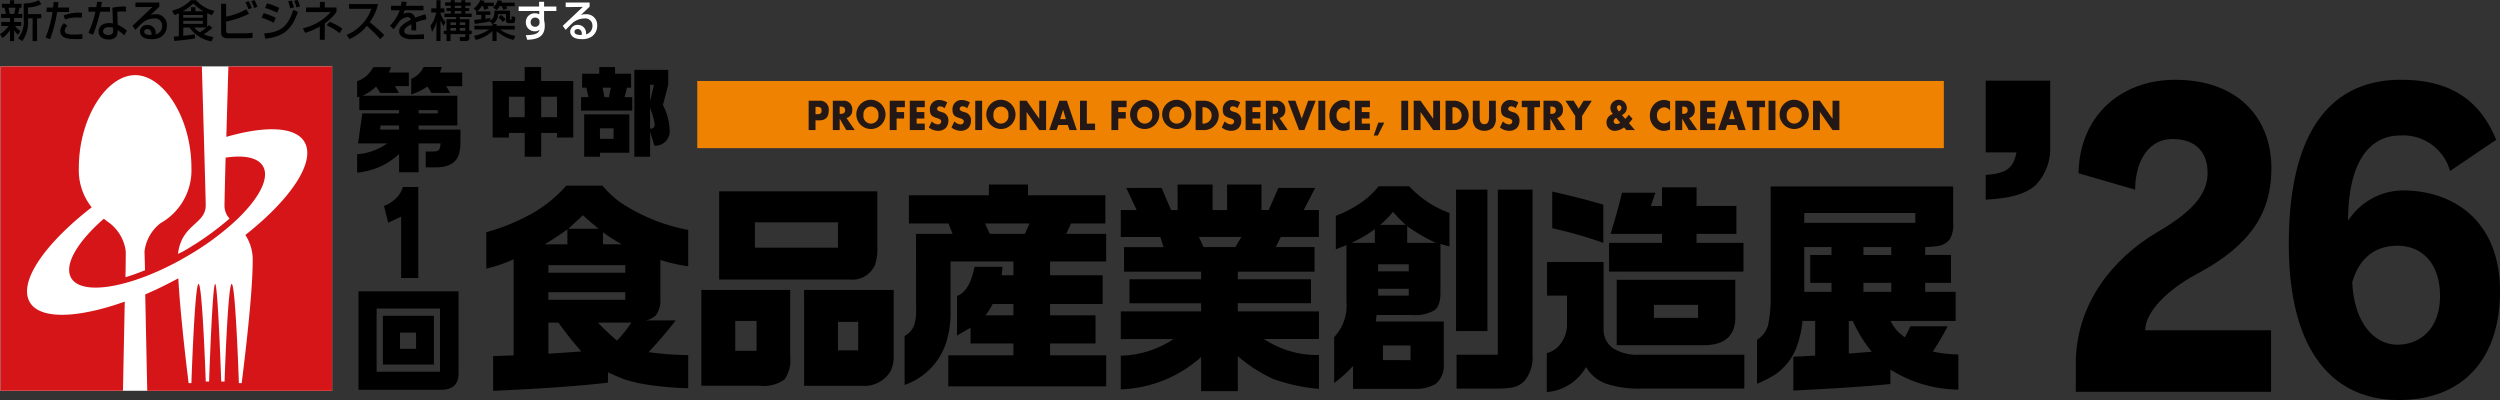 <svg id="logo" xmlns="http://www.w3.org/2000/svg" xmlns:xlink="http://www.w3.org/1999/xlink" width="300" height="48" viewBox="0 0 300 48">
  <rect x="0" y="0" width="300" height="48" fill="#333333" stroke="none"/>
  <defs>
    <clipPath id="clip-path">
      <rect id="長方形_21282" data-name="長方形 21282" width="300" height="48" fill="none"/>
    </clipPath>
  </defs>
  <rect id="長方形_21276" data-name="長方形 21276" width="39.8" height="38.926" transform="translate(0.056 7.966)" fill="#fff"/>
  <g id="グループ_89643" data-name="グループ 89643">
    <g id="グループ_89642" data-name="グループ 89642" clip-path="url(#clip-path)">
      <path id="パス_126561" data-name="パス 126561" d="M88.07,43.873c4.651-1.342,8.246-1.251,9.364.588,1.416,2.344-1.564,6.831-7.081,11.185a5.386,5.386,0,0,1,.879,3.141c0,4.552-1.323,14.639-1.323,14.639h-.333s-.4-11.907-.862-11.907-.858,11.713-.858,11.713h-.4s-.4-11.713-.729-11.713S86,73.233,86,73.233h-.4s-.4-11.713-.862-11.713-.86,11.907-.86,11.907h-.332s-.97-7.6-1.238-12.58c-1.356.722-2.669,1.38-3.97,1.93.1,4.927.243,11.565.243,11.565h22.182V35.415H88.317c0,.006-.127,4.25-.247,8.458" transform="translate(-60.91 -27.449)" fill="#d61518"/>
      <path id="パス_126562" data-name="パス 126562" d="M3.79,63.739c-1.447-2.387,1.7-6.982,7.409-11.414a7.111,7.111,0,0,1-1.542-4.731c0-5.99,3.332-11.129,6.755-11.129s6.755,5.14,6.755,11.129a7.282,7.282,0,0,1-3.711,6.636,5.047,5.047,0,0,0-1.919,3.384c0,.241.038,1.071.058,2.264-.818.329-1.6.616-2.343.837.034-1.629.035-2.808.035-3.1a5.069,5.069,0,0,0-1.92-3.384c-.245-.163-.467-.35-.711-.535-3.208,2.8-4.838,5.582-3.9,7.136.8,1.313,3.276,1.444,6.467.581.763-.206,1.568-.47,2.4-.786a33.985,33.985,0,0,0,3.9-1.8c.4-.215.788-.436,1.182-.668a32.881,32.881,0,0,0,5.535-4.009c2.933-2.678,4.395-5.295,3.5-6.777-.623-1.028-2.257-1.339-4.469-1.011-.081,2.97-.135,5.453-.135,5.723a2.233,2.233,0,0,0,.606,1.591,34.964,34.964,0,0,1-5.416,3.852c-.259.153-.515.251-.771.393.42-3.609,3.329-3.542,3.329-5.835,0-.717-.465-16.67-.465-16.67H.252V74.34h14.7s.117-5.883.215-10.695c-5.6,1.984-10.112,2.188-11.38.094" transform="translate(-0.196 -27.448)" fill="#d61518"/>
      <path id="パス_126563" data-name="パス 126563" d="M1070.912,51.648V43.043h7.74v8.424a6.3,6.3,0,0,1-1.823,4.191c-1.7,1.4-4.215,1.532-5.917,1.666V54.351c2.513-.18,3.325-.812,3.688-2.7Z" transform="translate(-832.628 -33.361)"/>
      <path id="パス_126564" data-name="パス 126564" d="M195.4,42.772h2.223v.491H195.34Zm-2.81,3.458v2.2a8.59,8.59,0,0,0,5.034-2.226v2.185h2.343V44.919h2.633a1.979,1.979,0,0,1-.153.72c-.092.168-.334.254-.722.254h-.906v1.9h1.142q2.4.028,2.871-1.662a5.732,5.732,0,0,0,.153-1.538V43.263h-5.017v-.491h4.649V39.205h-11.4a5.542,5.542,0,0,0,1.641-1.1c.158.217.324.468.5.756h2.24a9.209,9.209,0,0,0-.487-.811h1.687V36.413h-2.4c.084-.18.172-.394.265-.642h-2.126a4.708,4.708,0,0,1-.836,1.065,3.5,3.5,0,0,1-1.114.623v1.914l.267-.057v1.613h4.767v.39h-4.405l-.517,3.6h3.519a7.413,7.413,0,0,1-3.63,1.31m7.377-5.3h2.3v.39h-2.3Zm-.887-3.751v1.865a6.61,6.61,0,0,0,1.934-.946,5.387,5.387,0,0,1,.488.769h2.251c-.167-.307-.328-.578-.486-.811H205.2V36.413h-2.686a3.128,3.128,0,0,0,.237-.658h-2.185a2.817,2.817,0,0,1-1.488,1.423" transform="translate(-149.734 -27.713)"/>
      <path id="パス_126565" data-name="パス 126565" d="M195.51,157.474h7.609v7.589H195.51Zm-2.175,9.756h9.8q2.21.039,2.211-1.952v-9.867H193.335Zm9.048-8.878h-6.121v5.85h6.121Zm-4.063,2.013h1.924v1.945H198.32Z" transform="translate(-150.317 -120.454)"/>
      <path id="パス_126566" data-name="パス 126566" d="M262.27,109v-4.371a24.274,24.274,0,0,0,5.687-2.357,15.93,15.93,0,0,0,3.905-3.223h4.35a12.251,12.251,0,0,0,2.1,1.977,22,22,0,0,0,8.188,3.333v4.365a21.078,21.078,0,0,1-3.345-.759v4.646a2.922,2.922,0,0,1-.575,2.033,2.494,2.494,0,0,1-1.155.57H285q-1.392,1.811-3.258,3.814a38.755,38.755,0,0,0,4.758.352v3.976a39.5,39.5,0,0,1-4.726-.4,17.514,17.514,0,0,1-3.018-.7q-.445-.164-1.89-.811v1.243q-5.143.6-13.777.976v-4.166l2.46-.083V107.884A17.431,17.431,0,0,1,262.27,109m7.024-2.915H272V104.3q-1.34.944-2.7,1.78m.42,3.417h9.226v-.913h-9.226Zm0,3.245h9.226v-.911h-9.226Zm0,6.474,3.959-.273a39.4,39.4,0,0,1-2.753-3.463h-1.206Zm2.386-15h3.64q-.995-.811-1.885-1.624-.841.812-1.755,1.624m7.572,11.262h-4.011a29,29,0,0,0,2.282,2.166,15.493,15.493,0,0,0,1.73-2.166m-3.405-9.4h2.251a20.268,20.268,0,0,1-2.251-1.43Z" transform="translate(-203.913 -76.768)"/>
      <path id="パス_126567" data-name="パス 126567" d="M378.26,113.9h10.657v8.062a3.912,3.912,0,0,1-.681,2.677,4.212,4.212,0,0,1-2.935.758H378.26Zm2.131-1.252V102.065h18.983v6.6a6.039,6.039,0,0,1-.285,2.249,2.96,2.96,0,0,1-3.027,1.735Zm1.935,8.556h2.558v-3.585h-2.558Zm2.359-12.377h9.967v-3.044h-9.967Zm5.9,5.074h10.755v7.683a4.437,4.437,0,0,1-.369,2.055A3.664,3.664,0,0,1,397.5,125.4h-6.91Zm4.065,7.249h2.428v-3.422h-2.428Z" transform="translate(-294.095 -79.107)"/>
      <path id="パス_126568" data-name="パス 126568" d="M489.206,104.369H493.6l-.5-1.25h-4.75V99.737h9.6V98.452h4.694v1.285h9.283v3.382h-4.118l-.576,1.25h4.793v3.316h-6.734v1.655H511.6v3.45h-6.307v1.354h5.454v3.38h-5.454v1.42h6.734v3.721H493.076v-3.721h7.814v-1.42H495.75v-1.892l-1.627.945v-4.757q1.525-.536,2.1-3.495h3.358l-.1,1.014h1.416v-1.655h-7.552v5.851a12.018,12.018,0,0,1-.5,3.82,8.006,8.006,0,0,1-5.008,5.147V116.63a2.514,2.514,0,0,0,1.113-1.221,5.305,5.305,0,0,0,.265-1.873Zm8.852,0h4.224l.549-1.25h-5.349Zm-.525,9.775h3.358V112.79H498.4a7.663,7.663,0,0,1-.865,1.354" transform="translate(-379.284 -76.307)"/>
      <path id="パス_126569" data-name="パス 126569" d="M604.439,101.509h1.915l-1.26-2.656h4.25l1.129,2.656h.786V98.446h4.2v3.063h1.74V98.446h4.128v3.063h.867l1.158-2.656h4.417l-1.373,2.656h1.82v3.228h-4.575l-.6,1.217h4.653V108.9h-9.212v.913h8.787v2.874h-8.787v.98h9.738v3.315h-6.6a11.544,11.544,0,0,0,6.6,1.923v4.062a21.542,21.542,0,0,1-5.488-1.192,17.979,17.979,0,0,1-4.25-2.735v4.2H614.08v-4.09a15.225,15.225,0,0,1-9.641,3.872v-4.036a12.017,12.017,0,0,0,6.348-2h-6.348v-3.315h9.641v-.98h-8.592V109.81h8.592V108.9h-9.248v-2.944h4.747l-.393-1.217h-4.747Zm9.932,4.444h3.816l.729-1.217h-5.1Z" transform="translate(-469.948 -76.302)"/>
      <path id="パス_126570" data-name="パス 126570" d="M721.01,106.421l-1.279.488v-4a14.782,14.782,0,0,0,2.934-1.521,9.449,9.449,0,0,0,2.2-2.035h3.673a12.236,12.236,0,0,0,4.832,3.205v4.023l-1.082-.3v5.908q0,1.609-.811,2.1a4.759,4.759,0,0,1-2.57.519h-4.277l-.1.777h8.157v5.09a2.855,2.855,0,0,1-1,2.427,4.792,4.792,0,0,1-2.517.564H721.8v-2.751a15.086,15.086,0,0,1-2.264,2.046v-5.5a5.543,5.543,0,0,0,1.474-4.284Zm.6-.273h2.808V104.5a16.757,16.757,0,0,1-2.808,1.647m3.2,3.418h3.674v-.848h-3.674Zm0,2.91h3.674v-.815h-3.674Zm.262-8.49h3.043a21.536,21.536,0,0,1-1.522-1.561,12.355,12.355,0,0,1-1.521,1.561m.316,16.232H728.7v-1.758h-3.307Zm2.911-14.07h3.436a21.43,21.43,0,0,1-3.436-2Zm5.86-6.389h3.767v16.977h-3.767Zm.063,19.817h4.951V99.759h4.164v19.764a4.484,4.484,0,0,1-.943,3.165,2.754,2.754,0,0,1-1.624.837,12.646,12.646,0,0,1-1.811.11h-4.736Z" transform="translate(-559.435 -77.005)"/>
      <path id="パス_126571" data-name="パス 126571" d="M836.62,112.945h-2.394v-4.03h6.787v8a2.7,2.7,0,0,0,1.2,2.392,5.425,5.425,0,0,0,2.971.735H857.9V124.1H845.424a12.41,12.41,0,0,1-4.164-.6,4.71,4.71,0,0,1-2.355-1.977,5.964,5.964,0,0,1-4.711,3V119.85a3.128,3.128,0,0,0,1.174-.6,3.77,3.77,0,0,0,1.252-2.692Zm4.358-10.92v4.59a49.887,49.887,0,0,0-6.129-1.754v-4.4q3.377.756,6.129,1.567m.691,4.59h6.351v-1.081h-6.171q.973-3.18,1.367-4.936h4.016l-.551,1.589h1.339V99.955h4.149v2.231h4.779v3.347H852.17v1.081H857.8v3.453H841.67Zm.917,4.431h14.231v4.275q.129,3.679-4.069,3.571H842.586Zm4.464,4.565h5.3v-1.555h-5.3Z" transform="translate(-648.581 -77.472)"/>
      <path id="パス_126572" data-name="パス 126572" d="M949.2,99.5h21.9v4.31a3.542,3.542,0,0,1-.417,2.045,2.248,2.248,0,0,1-1.628.809,9.292,9.292,0,0,1-1.313.106v.947h3.1v3.349h-3.1v1.081h3.654v3.483h-7.805a5.555,5.555,0,0,0,.765,1.159,6.618,6.618,0,0,0,.943.809,10.424,10.424,0,0,0,.657-1.323h4.492q-.842,1.594-1.789,3.028a14.774,14.774,0,0,0,3.066.351v4.221a15.625,15.625,0,0,1-8.158-2.406V123.2q-3.492.38-11.645.785v-4.057c.874-.037,1.75-.084,2.62-.135v-4.161h-1.519a12.621,12.621,0,0,1-.791,3.351,7.075,7.075,0,0,1-2.493,3.084,16.434,16.434,0,0,1-2.178,1.107V117.9a3.1,3.1,0,0,0,1.322-1.729,15.7,15.7,0,0,0,.319-3.508Zm4.031,4.363h13.33v-1.183h-13.33Zm0,8.285H956.5v-1.081H953.95v-3.349H956.5v-.947h-3.275Zm5.345,7.4,2.758-.217a16.244,16.244,0,0,1-2.284-3.7h-.474Zm1.758-11.831h3.338v-.947H960.33Zm0,4.431h3.338v-1.082H960.33Z" transform="translate(-736.72 -77.121)"/>
      <path id="パス_126573" data-name="パス 126573" d="M0,4.164a3.782,3.782,0,0,0,1.049-.976H.15V2.707H1.2V2.223H.124V1.747H.7A4.363,4.363,0,0,0,.542,1H.228V.525H1.2V.091h.495V.525h.894V1H2.346a6.987,6.987,0,0,1-.186.747h.505v.476H1.694v.484h.852v.482H1.794a2.648,2.648,0,0,0,.635.594l-.257.47a2.749,2.749,0,0,1-.477-.559V5.006H1.2V3.7a3.944,3.944,0,0,1-.915.94ZM1.012,1a6.17,6.17,0,0,1,.162.747h.521A6.034,6.034,0,0,0,1.854,1ZM4.953.582a4.166,4.166,0,0,1-1.6.393v.792h1.6v.5H4.447V5.006H3.91V2.269H3.357v.139a3.839,3.839,0,0,1-.692,2.6l-.5-.351a3.031,3.031,0,0,0,.678-2.229V.482A3.776,3.776,0,0,0,4.659.091Z" transform="translate(0 -0.071)"/>
      <path id="パス_126574" data-name="パス 126574" d="M26.134,1.089c-.019.15-.031.265-.083.643H27.4v.533h-1.43a17.994,17.994,0,0,1-.841,3.262l-.548-.2a13.271,13.271,0,0,0,.838-3.064H24.7V1.731h.785c.045-.435.052-.5.057-.664ZM27.2,3.913a.9.9,0,0,0-.324.611c0,.45.723.45,1.032.45A9.369,9.369,0,0,0,29,4.921L29,5.485a7.643,7.643,0,0,1-.894.027c-.552,0-1.76,0-1.76-.973a1.39,1.39,0,0,1,.439-.929Zm1.742-.971c-.129-.01-.263-.014-.469-.014a3.9,3.9,0,0,0-1.55.238l-.176-.479a4.756,4.756,0,0,1,2.2-.319Z" transform="translate(-19.111 -0.827)"/>
      <path id="パス_126575" data-name="パス 126575" d="M49.325.987c-.016.073-.119.583-.13.626h1.085v.542H49.1a17.9,17.9,0,0,1-.852,2.772l-.552-.249a12.814,12.814,0,0,0,.838-2.523h-.838V1.613h.94c.043-.229.067-.412.1-.637ZM52.192,2.15a4.266,4.266,0,0,0-.445-.021,3.345,3.345,0,0,0-.594.041l.053,1.567a3.634,3.634,0,0,1,1.105.709L51.97,5a4.208,4.208,0,0,0-.776-.632,1.831,1.831,0,0,1-.107.706,1.092,1.092,0,0,1-.971.417c-1.089,0-1.21-.7-1.21-.96,0-.61.5-1.008,1.3-1.008a1.923,1.923,0,0,1,.427.042l-.062-1.89a7.188,7.188,0,0,1,1.611-.13Zm-1.54,1.942a1.383,1.383,0,0,0-.479-.083c-.429,0-.719.192-.719.512,0,.364.409.432.621.432.577,0,.577-.349.577-.495Z" transform="translate(-37.081 -0.756)"/>
      <path id="パス_126576" data-name="パス 126576" d="M74.657,1.368v.5c-.243.223-.626.594-.869.819-.056.057-.107.1-.21.194a1.23,1.23,0,0,1,.585-.109,1.283,1.283,0,0,1,1.4,1.368,1.567,1.567,0,0,1-.626,1.294,1.983,1.983,0,0,1-1.259.324c-1.353,0-1.353-.851-1.353-.924a.856.856,0,0,1,.924-.784.978.978,0,0,1,.972,1.134A1.008,1.008,0,0,0,75,4.162a.845.845,0,0,0-.95-.884,2.254,2.254,0,0,0-1.349.461c-.388.355-.635.61-.909.908l-.356-.485c.124-.11,2.121-2,2.407-2.272l-2.051.021V1.368ZM73.722,5.1c0-.036-.016-.554-.491-.554-.243,0-.387.141-.387.319,0,.391.584.391.856.391a.652.652,0,0,0,.022-.156" transform="translate(-55.54 -1.06)"/>
      <path id="パス_126577" data-name="パス 126577" d="M93.6,1.7a4.155,4.155,0,0,1-.533.2l-.284-.533A4.578,4.578,0,0,0,95.022.119h.66a3.935,3.935,0,0,0,2.175,1.274l-.279.512a6.157,6.157,0,0,1-.583-.231V3.325a1.952,1.952,0,0,0,.223-.224l.4.333a6.56,6.56,0,0,1-1.038.773,4.649,4.649,0,0,0,1.157.328l-.228.524A4.093,4.093,0,0,1,94.876,3.4h-.749v.986c.46-.047.935-.1,1.385-.182l.036.5c-.393.067-.858.146-2.49.307l-.079-.538a6.064,6.064,0,0,0,.617-.031Zm1.456-.255v-.5h.525v.5h.968A5.987,5.987,0,0,1,95.337.514a6.231,6.231,0,0,1-1.265.931Zm-.926.772h2.345V1.893H94.127Zm0,.738h2.345V2.6H94.127ZM95.45,3.4a2.278,2.278,0,0,0,.655.564,6.067,6.067,0,0,0,.8-.564Z" transform="translate(-72.135 -0.092)"/>
      <path id="パス_126578" data-name="パス 126578" d="M119.84.473V2.019a8.075,8.075,0,0,0,2.417-.893l.333.543a10.921,10.921,0,0,1-2.75.935V3.731c0,.24.1.291.419.291h1.724A5.2,5.2,0,0,0,123,3.94l.021.625a8.766,8.766,0,0,1-1.09.047h-1.762c-.7,0-.93-.218-.93-.709V.473Zm2.682.663A5.814,5.814,0,0,0,122.155.3l.388-.146a5.007,5.007,0,0,1,.376.826ZM123.214,1a5.615,5.615,0,0,0-.361-.829l.382-.146a4.456,4.456,0,0,1,.361.794Z" transform="translate(-92.705 -0.019)"/>
      <path id="パス_126579" data-name="パス 126579" d="M142.567,2.731a8.385,8.385,0,0,0-1.447-.607l.233-.543a8.325,8.325,0,0,1,1.456.559Zm-1.151,1.29c1.951-.162,2.84-.788,3.5-2.842l.558.251c-.692,1.958-1.575,2.956-3.915,3.216Zm1.554-2.5a8.5,8.5,0,0,0-1.442-.569L141.776.4a9.507,9.507,0,0,1,1.457.549ZM144.539,1a4.893,4.893,0,0,0-.243-.84l.423-.094a4.185,4.185,0,0,1,.265.83Zm.754-.109a4.353,4.353,0,0,0-.269-.8L145.443,0a5.021,5.021,0,0,1,.278.772Z" transform="translate(-109.72)"/>
      <path id="パス_126580" data-name="パス 126580" d="M165.976,5.572h-.591V3.98a8.125,8.125,0,0,1-1.765.751l-.269-.543a6.254,6.254,0,0,0,3.338-1.947h-2.959V1.692h1.662V1.025h.589v.667h1.4v.545a6.244,6.244,0,0,1-1.4,1.367Zm1.776-.8a6.74,6.74,0,0,0-1.55-.941l.367-.428a8.305,8.305,0,0,1,1.534.831Z" transform="translate(-127.005 -0.794)"/>
      <path id="パス_126581" data-name="パス 126581" d="M186.935,5.885a5.386,5.386,0,0,0,2.979-3.134h-2.686V2.184H190.7a5.7,5.7,0,0,1-.993,2.167c.6.491,1.193,1,1.747,1.55l-.485.5a15.41,15.41,0,0,0-1.612-1.6,5.425,5.425,0,0,1-2.066,1.577Z" transform="translate(-145.341 -1.693)"/>
      <path id="パス_126582" data-name="パス 126582" d="M212.3.861c-.015.12-.031.219-.083.464h2.1v.537h-2.254a2.527,2.527,0,0,1-.174.45,1.3,1.3,0,0,1,.6-.153.772.772,0,0,1,.826.607,10.1,10.1,0,0,1,1.24-.418l.13.585a9.66,9.66,0,0,0-1.265.377,8.207,8.207,0,0,1,.015.97h-.579a2.887,2.887,0,0,0,.02-.391c0-.146,0-.25-.009-.344-.232.114-.852.422-.852.809,0,.444.583.444,1.08.444.067,0,.587,0,1.291-.058v.565c-.388.014-.822.025-1.208.025a2.312,2.312,0,0,1-1.452-.3.844.844,0,0,1-.326-.657c0-.531.51-.909,1.4-1.378a.382.382,0,0,0-.4-.319,1.534,1.534,0,0,0-1.074.654,7.488,7.488,0,0,1-.6.818l-.424-.443a4.745,4.745,0,0,0,1.167-1.845h-1.038V1.325h1.189a3.957,3.957,0,0,0,.068-.511Z" transform="translate(-163.504 -0.631)"/>
      <path id="パス_126583" data-name="パス 126583" d="M232.136,3.189a3.512,3.512,0,0,0,.682-1.593h-.585V1.1h.621V.12h.491V1.1h.465V1.6h-.465v.137a2.59,2.59,0,0,0,.609.991l-.249.5a3.819,3.819,0,0,1-.361-.7V5.016h-.491V2.666a3.451,3.451,0,0,1-.523,1.253ZM234.569.12h.48V.385h.786V.12h.485V.385h.645v.4h-.645V1.06h.465v.359h-.465v.309h.765v.408h-1.426V2.4h1.146V3.783h.279v.4h-.279v.459c0,.209-.067.37-.429.37h-.686l-.041-.47h.5c.165,0,.175-.019.175-.139V4.187h-1.781v.829h-.476V4.187h-.33v-.4h.33V2.4h1.152V2.135h-1.4V1.727h.759V1.418h-.507V1.06h.507V.783h-.677v-.4h.677Zm-.031,2.969h.676V2.777h-.676Zm0,.695h.676V3.451h-.676Zm.511-2.724h.786V.783h-.786Zm0,.667h.786V1.418h-.786Zm.61,1.362h.66V2.777h-.66Zm0,.695h.66V3.451h-.66Z" transform="translate(-180.484 -0.093)"/>
      <path id="パス_126584" data-name="パス 126584" d="M257.463,2.592c-.357.079-1.483.256-1.829.3l-.082-.482c.047,0,.734-.072.856-.087V1.8H255.8V1.381h.035l-.326-.341a2.481,2.481,0,0,0,.781-1.016l.506.094a1.661,1.661,0,0,1-.083.219h1.208V.756h-.785a2.337,2.337,0,0,1,.139.271l-.506.187A2.574,2.574,0,0,0,256.6.756h-.134a3.031,3.031,0,0,1-.548.625h1.58V1.8h-.6v.47c.351-.042.459-.064.6-.089v.3c.417-.265.47-.553.49-1.181h1.861v.974c0,.094.02.114.062.114.112,0,.124,0,.133-.142,0-.042.006-.245.006-.293l.444.121c-.026.553-.042.731-.326.731h-.48a.311.311,0,0,1-.321-.355v-.74h-.928A1.471,1.471,0,0,1,257.8,2.9h.445V3.11h2.178v.449h-1.761a4.052,4.052,0,0,0,1.839.762l-.232.49a4.991,4.991,0,0,1-2.024-1.048V4.938h-.5V3.757a4.488,4.488,0,0,1-2,1.054l-.213-.5a4.492,4.492,0,0,0,1.819-.756h-1.767V3.11h2.165V2.931ZM258.616.756a2.017,2.017,0,0,1-.367.473l-.439-.307a1.922,1.922,0,0,0,.571-.873l.523.078c-.032.089-.046.136-.072.209h1.595V.756h-1.021a1.379,1.379,0,0,1,.133.265l-.466.194c-.04-.1-.144-.344-.2-.458Zm.17,1.043a3.891,3.891,0,0,1,.542.542l-.335.319a4.277,4.277,0,0,0-.528-.548Z" transform="translate(-198.654 -0.019)"/>
      <path id="パス_126585" data-name="パス 126585" d="M282.2.976h.6V1.54h1.473v.536H282.8V3.184a2.692,2.692,0,0,1,.082.664c0,1.52-1.2,1.634-2.1,1.686l-.181-.554c1.281-.026,1.549-.276,1.668-.679a.721.721,0,0,1-.568.21,1.055,1.055,0,0,1-1.091-1.082,1.047,1.047,0,0,1,1.105-1.075,1.013,1.013,0,0,1,.513.124l-.011-.4h-2.469V1.54h2.458Zm.052,2.386a.418.418,0,0,0-.1-.318.57.57,0,0,0-.418-.177.526.526,0,0,0-.547.55.507.507,0,0,0,.531.548.491.491,0,0,0,.538-.5Z" transform="translate(-217.51 -0.756)" fill="#fff"/>
      <path id="パス_126586" data-name="パス 126586" d="M306.719,1.368v.5c-.244.223-.626.594-.868.819-.056.057-.109.1-.213.194a1.241,1.241,0,0,1,.585-.109,1.283,1.283,0,0,1,1.405,1.368A1.567,1.567,0,0,1,307,5.431a1.978,1.978,0,0,1-1.26.324c-1.352,0-1.352-.851-1.352-.924a.855.855,0,0,1,.924-.784.976.976,0,0,1,.971,1.134,1.008,1.008,0,0,0,.775-1.018.845.845,0,0,0-.951-.884,2.26,2.26,0,0,0-1.348.461c-.386.355-.635.61-.909.908l-.356-.485c.124-.11,2.122-2,2.406-2.272l-2.05.021V1.368ZM305.784,5.1c0-.036-.015-.554-.492-.554-.243,0-.387.141-.387.319,0,.391.583.391.857.391a.674.674,0,0,0,.021-.156" transform="translate(-235.966 -1.06)" fill="#fff"/>
      <rect id="長方形_21277" data-name="長方形 21277" width="149.588" height="8.06" transform="translate(83.673 9.717)" fill="#ef8200"/>
      <path id="パス_126587" data-name="パス 126587" d="M436.111,53.747h1.262a1.04,1.04,0,0,1,1.15,1.157c0,.83-.4,1.195-1.122,1.195h-.467v1.166h-.823Zm.823,1.613h.14c.3,0,.593,0,.593-.429s-.275-.448-.593-.448h-.14Z" transform="translate(-339.074 -41.658)" fill="#231815"/>
      <path id="パス_126588" data-name="パス 126588" d="M451.783,57.265h-1.026l-.776-1.353h-.01v1.353h-.824V53.747h1.232a1,1,0,0,1,1.1,1.082.932.932,0,0,1-.694.993Zm-1.811-1.94h.079c.27,0,.573-.057.573-.439s-.3-.44-.573-.44h-.079Z" transform="translate(-349.21 -41.658)" fill="#231815"/>
      <path id="パス_126589" data-name="パス 126589" d="M465.331,55.04a1.754,1.754,0,1,1-1.752-1.811,1.784,1.784,0,0,1,1.752,1.811m-2.646,0a.906.906,0,1,0,1.789,0,.9.9,0,1,0-1.789,0" transform="translate(-359.066 -41.256)" fill="#231815"/>
      <path id="パス_126590" data-name="パス 126590" d="M480.676,54.521v.588h.9v.775h-.9v1.382h-.824V53.748h1.817v.774Z" transform="translate(-373.083 -41.658)" fill="#231815"/>
      <path id="パス_126591" data-name="パス 126591" d="M491.467,54.521v.588h.927v.775h-.927v.607h.978v.775h-1.8V53.748h1.8v.774Z" transform="translate(-381.471 -41.658)" fill="#231815"/>
      <path id="パス_126592" data-name="パス 126592" d="M502.83,54.326a.824.824,0,0,0-.547-.233.33.33,0,0,0-.352.294c0,.206.223.285.365.337l.21.07a.952.952,0,0,1,.783.961,1.265,1.265,0,0,1-.328.946,1.3,1.3,0,0,1-.9.332,1.828,1.828,0,0,1-1.115-.4l.353-.736a1.08,1.08,0,0,0,.73.364.363.363,0,0,0,.4-.355c0-.257-.324-.346-.5-.4-.517-.162-.857-.312-.857-.992a1.085,1.085,0,0,1,1.092-1.182,2,2,0,0,1,.992.29Z" transform="translate(-389.484 -41.333)" fill="#231815"/>
      <path id="パス_126593" data-name="パス 126593" d="M515.025,54.326a.833.833,0,0,0-.548-.233.329.329,0,0,0-.352.294c0,.206.222.285.367.337l.209.07a.951.951,0,0,1,.783.961,1.273,1.273,0,0,1-.329.946,1.3,1.3,0,0,1-.9.332,1.822,1.822,0,0,1-1.114-.4l.352-.736a1.084,1.084,0,0,0,.73.364.362.362,0,0,0,.4-.355c0-.257-.322-.346-.5-.4-.517-.162-.858-.312-.858-.992a1.085,1.085,0,0,1,1.092-1.182,2.007,2.007,0,0,1,.992.29Z" transform="translate(-398.965 -41.333)" fill="#231815"/>
      <rect id="長方形_21278" data-name="長方形 21278" width="0.825" height="3.517" transform="translate(117.03 12.09)" fill="#231815"/>
      <path id="パス_126594" data-name="パス 126594" d="M535.444,55.04a1.753,1.753,0,1,1-1.752-1.811,1.784,1.784,0,0,1,1.752,1.811m-2.647,0a.906.906,0,1,0,1.79,0,.9.9,0,1,0-1.79,0" transform="translate(-413.58 -41.256)" fill="#231815"/>
      <path id="パス_126595" data-name="パス 126595" d="M549.96,53.746h.824l1.508,2.151h.008V53.746h.822v3.518H552.3l-1.508-2.157h-.009v2.157h-.824Z" transform="translate(-427.591 -41.657)" fill="#231815"/>
      <path id="パス_126596" data-name="パス 126596" d="M566.959,56.657l-.219.61h-.873l1.218-3.517h.9l1.193,3.517H568.3l-.207-.61Zm.575-1.82h-.009l-.34,1.12h.686Z" transform="translate(-439.959 -41.66)" fill="#231815"/>
      <path id="パス_126597" data-name="パス 126597" d="M583.28,56.492h.987v.775h-1.81V53.749h.824Z" transform="translate(-452.857 -41.659)" fill="#231815"/>
      <path id="パス_126598" data-name="パス 126598" d="M600.222,54.521v.588h.9v.775h-.9v1.382H599.4V53.748h1.82v.774Z" transform="translate(-466.03 -41.658)" fill="#231815"/>
      <path id="パス_126599" data-name="パス 126599" d="M612.977,55.04a1.754,1.754,0,1,1-1.753-1.811,1.785,1.785,0,0,1,1.753,1.811m-2.648,0a.907.907,0,1,0,1.792,0,.9.9,0,1,0-1.792,0" transform="translate(-473.86 -41.256)" fill="#231815"/>
      <path id="パス_126600" data-name="パス 126600" d="M630.284,55.04a1.753,1.753,0,1,1-1.753-1.811,1.785,1.785,0,0,1,1.753,1.811m-2.65,0a.907.907,0,1,0,1.791,0,.9.9,0,1,0-1.791,0" transform="translate(-487.317 -41.256)" fill="#231815"/>
      <path id="パス_126601" data-name="パス 126601" d="M644.8,53.749h1.17a1.766,1.766,0,0,1,0,3.517H644.8Zm.824,2.742h.185a.988.988,0,0,0,.008-1.97h-.193Z" transform="translate(-501.325 -41.659)" fill="#231815"/>
      <path id="パス_126602" data-name="パス 126602" d="M660.795,54.326a.828.828,0,0,0-.546-.233.33.33,0,0,0-.353.294c0,.206.221.285.365.337l.209.07a.952.952,0,0,1,.784.961,1.268,1.268,0,0,1-.328.946,1.306,1.306,0,0,1-.9.332,1.826,1.826,0,0,1-1.115-.4l.353-.736a1.087,1.087,0,0,0,.731.364.362.362,0,0,0,.4-.355c0-.257-.324-.346-.5-.4-.518-.162-.858-.312-.858-.992a1.084,1.084,0,0,1,1.091-1.182,2.008,2.008,0,0,1,.994.29Z" transform="translate(-512.3 -41.333)" fill="#231815"/>
      <path id="パス_126603" data-name="パス 126603" d="M672.57,54.521v.588h.929v.775h-.929v.607h.98v.775h-1.8V53.748h1.8v.774Z" transform="translate(-522.278 -41.658)" fill="#231815"/>
      <path id="パス_126604" data-name="パス 126604" d="M685.322,57.265H684.3l-.777-1.353h-.009v1.353h-.826V53.747h1.232a1,1,0,0,1,1.1,1.082.932.932,0,0,1-.692.993Zm-1.809-1.94h.08c.267,0,.57-.057.57-.439s-.3-.44-.57-.44h-.08Z" transform="translate(-530.785 -41.658)" fill="#231815"/>
      <path id="パス_126605" data-name="パス 126605" d="M696.263,55.884l.768-2.136h.9l-1.354,3.517h-.638L694.6,53.748h.894Z" transform="translate(-540.051 -41.659)" fill="#231815"/>
      <rect id="長方形_21279" data-name="長方形 21279" width="0.825" height="3.517" transform="translate(158.205 12.09)" fill="#231815"/>
      <path id="パス_126606" data-name="パス 126606" d="M719.408,54.6a.869.869,0,0,0-.723-.386.887.887,0,0,0-.846.975.871.871,0,0,0,.858.956.912.912,0,0,0,.71-.373v1.1a2.146,2.146,0,0,1-.727.164,1.662,1.662,0,0,1-1.189-.519,1.814,1.814,0,0,1-.508-1.329,1.943,1.943,0,0,1,.467-1.288,1.632,1.632,0,0,1,1.2-.57,1.768,1.768,0,0,1,.753.178Z" transform="translate(-557.451 -41.333)" fill="#231815"/>
      <path id="パス_126607" data-name="パス 126607" d="M731.544,54.521v.588h.928v.775h-.928v.607h.978v.775h-1.8V53.748h1.8v.774Z" transform="translate(-568.131 -41.658)" fill="#231815"/>
      <path id="パス_126608" data-name="パス 126608" d="M742.132,65.419l-.774,1.55h-.492l.546-1.55Z" transform="translate(-576.019 -50.704)" fill="#231815"/>
      <rect id="長方形_21280" data-name="長方形 21280" width="0.823" height="3.517" transform="translate(168.156 12.09)" fill="#231815"/>
      <path id="パス_126609" data-name="パス 126609" d="M762.421,53.746h.824l1.507,2.151h.009V53.746h.823v3.518h-.823l-1.508-2.157h-.007v2.157h-.824Z" transform="translate(-592.778 -41.657)" fill="#231815"/>
      <path id="パス_126610" data-name="パス 126610" d="M779.611,53.749h1.17a1.766,1.766,0,0,1,0,3.517h-1.17Zm.826,2.742h.184a.988.988,0,0,0,.007-1.97h-.191Z" transform="translate(-606.143 -41.659)" fill="#231815"/>
      <path id="パス_126611" data-name="パス 126611" d="M797.056,53.746v1.977a1.717,1.717,0,0,1-.33,1.241,1.6,1.6,0,0,1-2.1,0,1.707,1.707,0,0,1-.331-1.241V53.746h.823V55.6c0,.457.03.957.56.957s.559-.5.559-.957V53.746Z" transform="translate(-617.558 -41.657)" fill="#231815"/>
      <path id="パス_126612" data-name="パス 126612" d="M810.851,54.326a.832.832,0,0,0-.548-.233.33.33,0,0,0-.352.294c0,.206.22.285.363.337l.211.07a.952.952,0,0,1,.783.961,1.272,1.272,0,0,1-.329.946,1.3,1.3,0,0,1-.9.332,1.83,1.83,0,0,1-1.118-.4l.354-.736a1.081,1.081,0,0,0,.73.364.362.362,0,0,0,.4-.355c0-.257-.322-.346-.5-.4-.518-.162-.858-.312-.858-.992a1.085,1.085,0,0,1,1.093-1.182,2.016,2.016,0,0,1,.992.29Z" transform="translate(-628.967 -41.333)" fill="#231815"/>
      <path id="パス_126613" data-name="パス 126613" d="M822.219,57.265h-.826V54.52h-.678v-.773H822.9v.773h-.681Z" transform="translate(-638.102 -41.658)" fill="#231815"/>
      <path id="パス_126614" data-name="パス 126614" d="M835.066,57.265h-1.027l-.774-1.353h-.01v1.353h-.824V53.747h1.229a1,1,0,0,1,1.1,1.082.933.933,0,0,1-.7.993Zm-1.811-1.94h.079c.27,0,.572-.057.572-.439s-.3-.44-.572-.44h-.079Z" transform="translate(-647.211 -41.658)" fill="#231815"/>
      <path id="パス_126615" data-name="パス 126615" d="M844.261,53.746h.987l.6.956.592-.956h.987l-1.168,1.828v1.689h-.826V55.575Z" transform="translate(-656.408 -41.657)" fill="#231815"/>
      <path id="パス_126616" data-name="パス 126616" d="M868.514,56.617a1.878,1.878,0,0,1-1.085.421.97.97,0,0,1-1.016-1.007,1.016,1.016,0,0,1,.682-.981l.076-.038-.069-.1a1.029,1.029,0,0,1-.226-.612.987.987,0,0,1,1.974-.008.924.924,0,0,1-.588.845l.4.465a2.759,2.759,0,0,0,.416-.5l.467.494-.4.476-.036.043.709.83h-1.029Zm-.949-1.141a.546.546,0,0,0-.3.418.337.337,0,0,0,.357.321.839.839,0,0,0,.443-.144Zm.633-1.195a.3.3,0,0,0-.277-.327.269.269,0,0,0-.263.29.846.846,0,0,0,.25.466.544.544,0,0,0,.291-.428" transform="translate(-673.631 -41.337)" fill="#231815"/>
      <path id="パス_126617" data-name="パス 126617" d="M892.219,54.6a.863.863,0,0,0-.722-.386.888.888,0,0,0-.843.975.87.87,0,0,0,.855.956.908.908,0,0,0,.711-.373v1.1a2.144,2.144,0,0,1-.725.164,1.67,1.67,0,0,1-1.191-.519,1.809,1.809,0,0,1-.508-1.329,1.952,1.952,0,0,1,.467-1.288,1.639,1.639,0,0,1,1.2-.57,1.769,1.769,0,0,1,.754.178Z" transform="translate(-691.811 -41.333)" fill="#231815"/>
      <path id="パス_126618" data-name="パス 126618" d="M906.17,57.265H905.14l-.773-1.353h-.008v1.353h-.826V53.747h1.233a1,1,0,0,1,1.1,1.082.932.932,0,0,1-.692.993Zm-1.81-1.94h.078c.267,0,.572-.057.572-.439s-.3-.44-.572-.44h-.078Z" transform="translate(-702.493 -41.658)" fill="#231815"/>
      <path id="パス_126619" data-name="パス 126619" d="M917.749,54.521v.588h.929v.775h-.929v.607h.981v.775h-1.806V53.748h1.806v.774Z" transform="translate(-712.904 -41.658)" fill="#231815"/>
      <path id="パス_126620" data-name="パス 126620" d="M927.684,56.657l-.215.61h-.876l1.22-3.517h.9l1.194,3.517h-.879l-.205-.61Zm.575-1.82h-.007l-.338,1.12h.683Z" transform="translate(-720.421 -41.66)" fill="#231815"/>
      <path id="パス_126621" data-name="パス 126621" d="M943.591,57.265h-.823V54.52h-.681v-.773h2.184v.773h-.681Z" transform="translate(-732.468 -41.658)" fill="#231815"/>
      <rect id="長方形_21281" data-name="長方形 21281" width="0.824" height="3.517" transform="translate(212.227 12.09)" fill="#231815"/>
      <path id="パス_126622" data-name="パス 126622" d="M963.275,55.04a1.753,1.753,0,1,1-1.754-1.811,1.783,1.783,0,0,1,1.754,1.811m-2.647,0a.905.905,0,1,0,1.788,0,.895.895,0,1,0-1.788,0" transform="translate(-746.218 -41.256)" fill="#231815"/>
      <path id="パス_126623" data-name="パス 126623" d="M977.784,53.746h.824l1.508,2.151h.012V53.746h.82v3.518h-.82l-1.512-2.157h-.008v2.157h-.824Z" transform="translate(-760.222 -41.657)" fill="#231815"/>
      <path id="パス_126624" data-name="パス 126624" d="M1134.079,65.845c-3.5,1.87-6.2,4.488-6.243,6.778h15.107v7.386h-23.431v-3.88c.208-6.685,4.287-12.061,9.863-15.333,4.661-2.711,5.951-4.862,5.951-7.059,0-2.524-1.457-4.067-4.245-4.067-2.622,0-4.411,2.337-4.453,6.077l-6.784-1.963c.083-6.685,4.869-11.219,11.611-11.219,7.408,0,11.528,4.488,11.528,10.612,0,5.282-2.414,9.209-8.906,12.668" transform="translate(-870.415 -32.991)"/>
      <path id="パス_126625" data-name="パス 126625" d="M1247.567,80.991c-7.824,0-13.193-5.75-13.193-18.7,0-13.977,5.369-19.727,13.443-19.727,5.743,0,9.406,2.244,11.445,7.2l-5.535,3.74a5.837,5.837,0,0,0-5.993-4.254c-3.662,0-6.243,3.179-6.243,10.237a7.91,7.91,0,0,1,6.534-3.646c6.118,0,11.694,3.646,11.694,12.107,0,7.947-4.287,13.043-12.152,13.043m-.166-18.512c-2.83,0-4.661,1.683-5.41,4.394.208,4.721,2.539,7.479,5.41,7.479,2.747,0,5.119-1.917,5.119-5.843,0-3.973-2.206-6.03-5.119-6.03" transform="translate(-959.719 -32.991)"/>
      <path id="パス_126626" data-name="パス 126626" d="M273.412,44.232v-.55h-1.9V46.54h-1.975V43.682H267.64v.55h-1.952v-6.78h3.845V35.778h1.975v1.674h3.856v6.78Zm-3.88-4.891H267.64v2.451h1.893Zm3.88,0h-1.9v2.451h1.9Z" transform="translate(-206.571 -27.73)"/>
      <path id="パス_126627" data-name="パス 126627" d="M313.358,41V39.389h.887c-.083-.442-.178-.8-.249-1.136h-.508V36.579h2.058v-.8h1.893v.8h1.928v1.674h-.5c-.083.335-.178.753-.284,1.136h.923V41Zm2.271,5.058v.478h-1.892V41.458h5.417v4.6Zm1.632-2.93h-1.632v1.256h1.632Zm-1.325-4.879c.083.359.154.706.225,1.136h.544c.083-.418.166-.8.225-1.136Zm6.222,6.959-.509-1.686V46.54h-1.893V36.113h4.069v1.782l-.639,2.439a7,7,0,0,1,.8,2.894,1.741,1.741,0,0,1-1.833,1.985m-.509-7.306v2l.461-2Zm0,2.786v2.475c.4,0,.556-.191.556-.514a8.422,8.422,0,0,0-.556-1.961" transform="translate(-243.634 -27.73)"/>
      <path id="パス_126628" data-name="パス 126628" d="M209.161,110.681v-7.364l-1.551.728-.5-2.016a3.931,3.931,0,0,0,1.717-1.218,3.2,3.2,0,0,0,.543-1.05h1.85v10.92Z" transform="translate(-161.028 -77.321)"/>
    </g>
  </g>
</svg>
